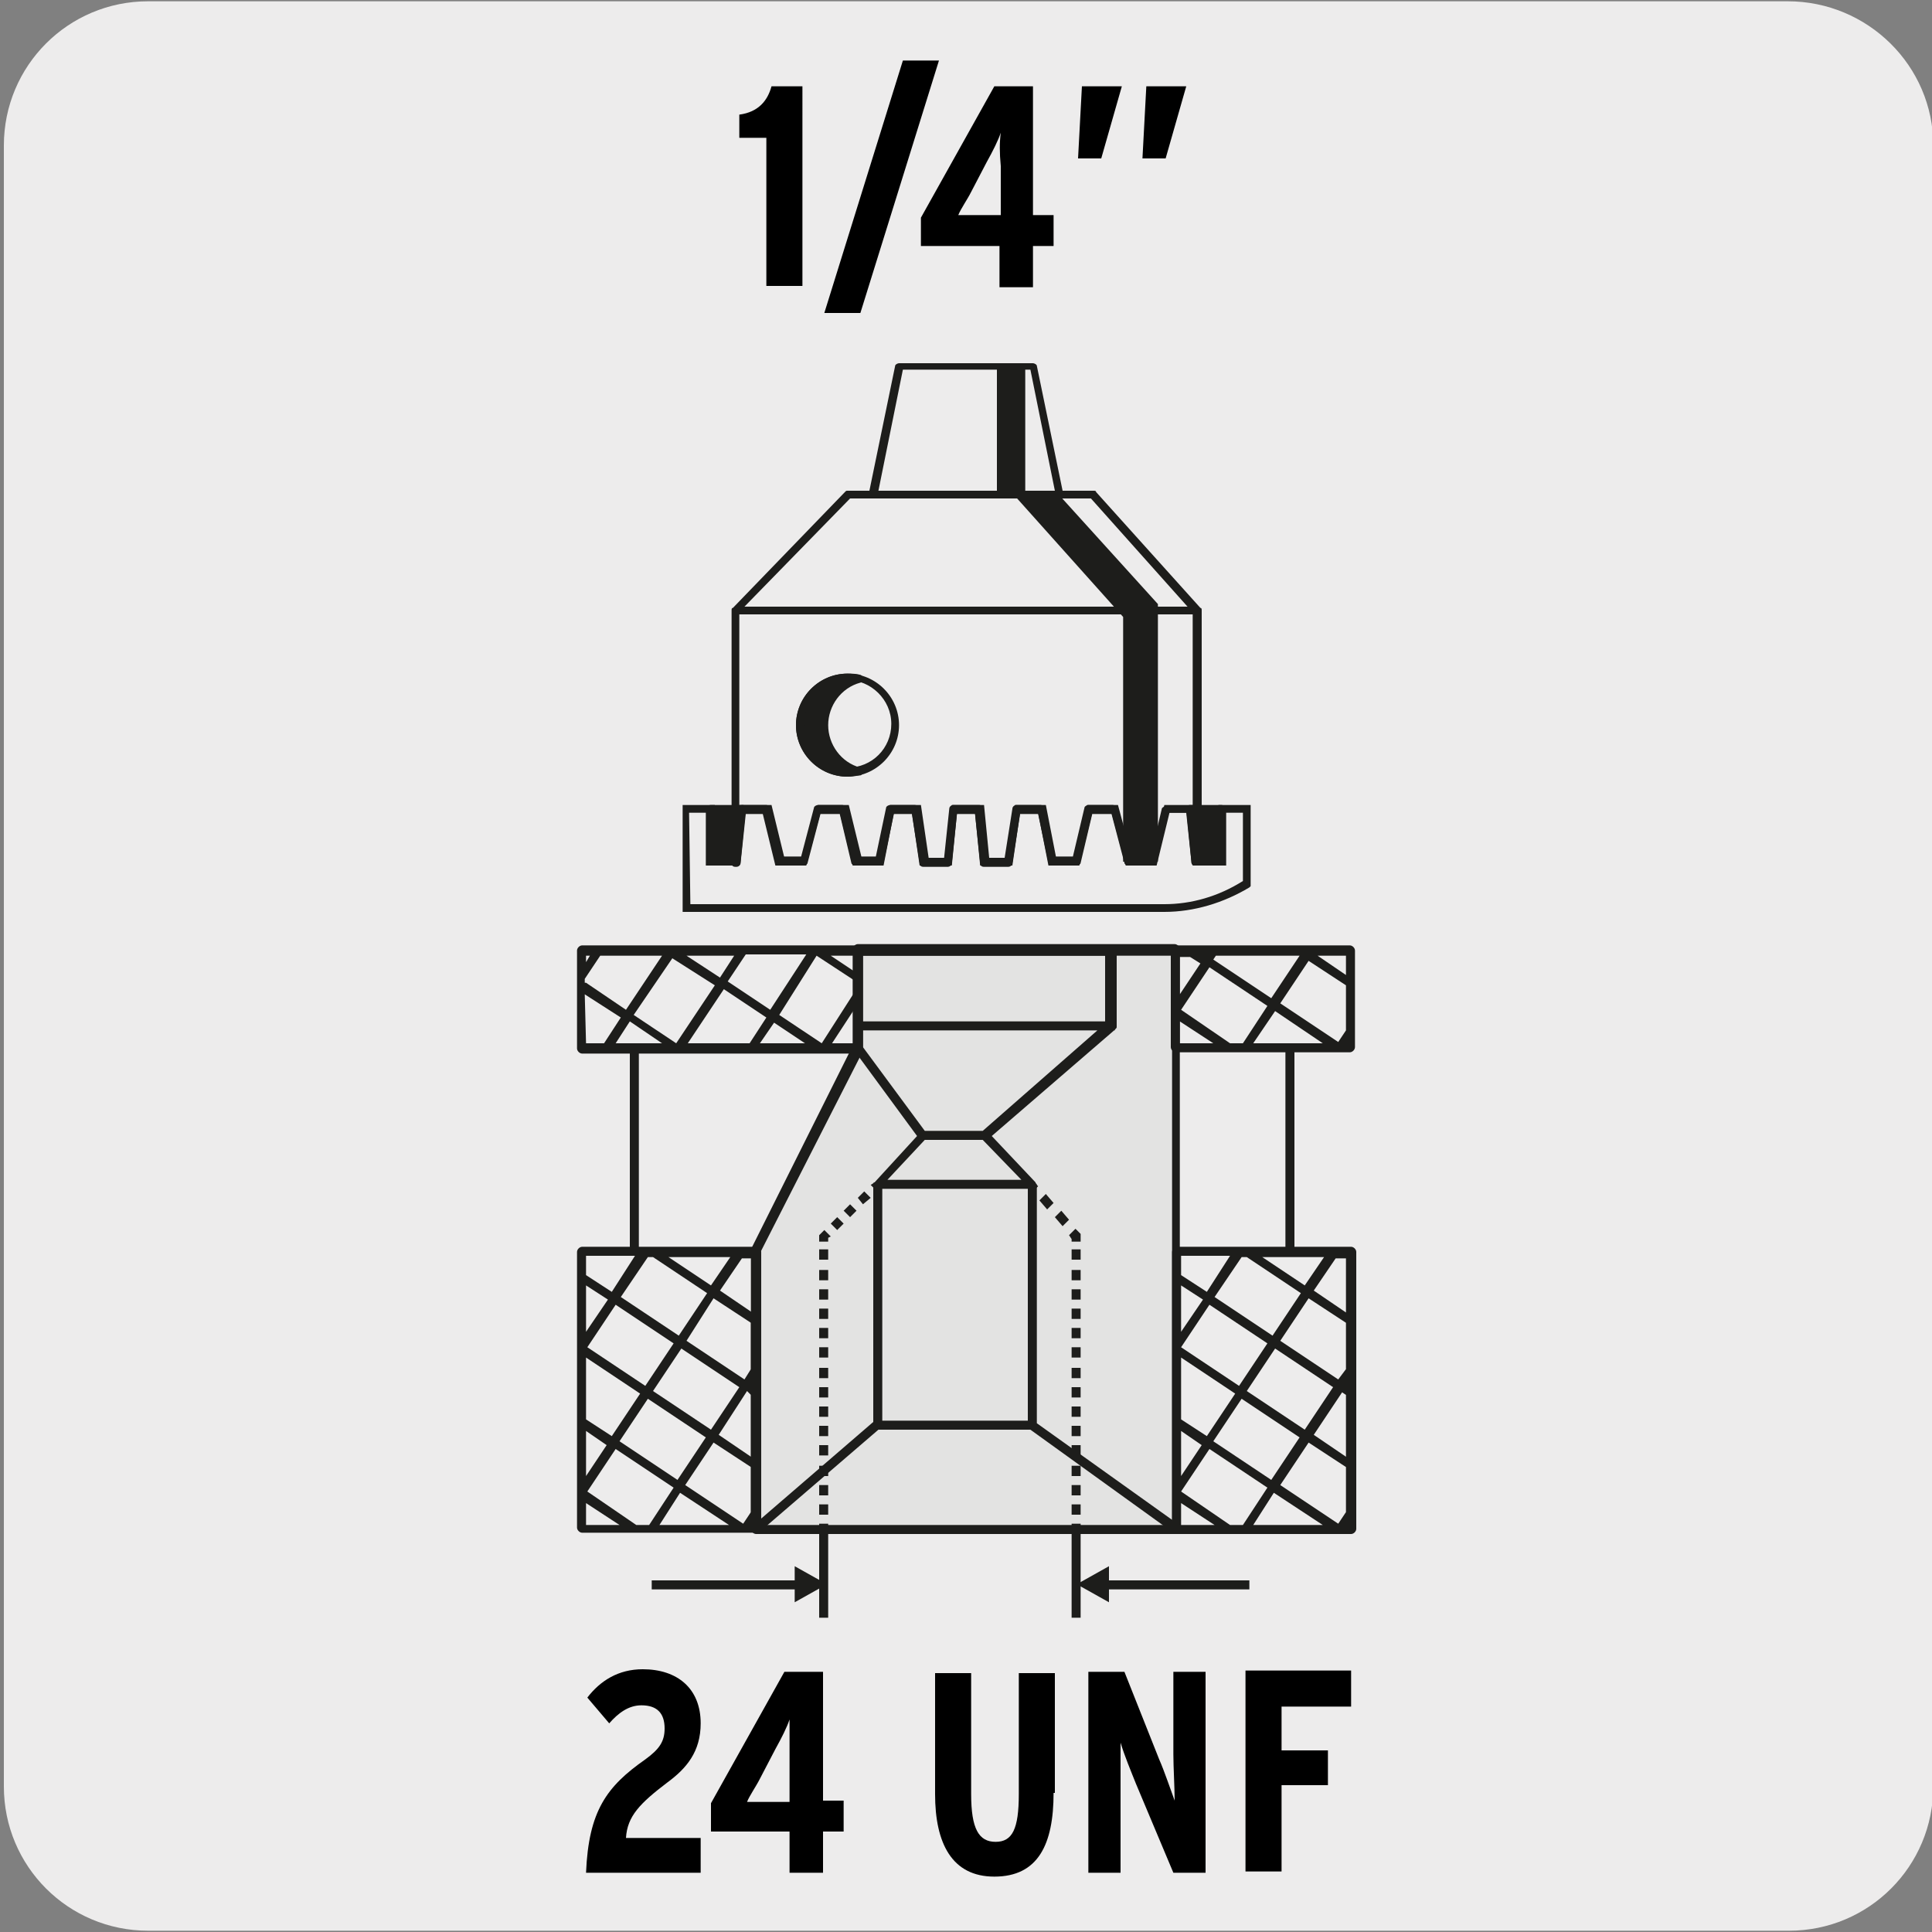 <?xml version="1.0" encoding="utf-8"?>
<!-- Generator: Adobe Illustrator 27.7.0, SVG Export Plug-In . SVG Version: 6.00 Build 0)  -->
<svg version="1.1" id="Capa_1" xmlns="http://www.w3.org/2000/svg" xmlns:xlink="http://www.w3.org/1999/xlink" x="0px" y="0px"
	 viewBox="0 0 150 150" style="enable-background:new 0 0 150 150;" xml:space="preserve">
<rect x="0" y="0" width="150" height="150" fill="#808080" stroke="none"/>
<style type="text/css">
	.st0{fill:#EDECEC;}
	.st1{fill:#E3E3E2;}
	.st2{fill:#1D1D1B;}
	.st3{clip-path:url(#SVGID_00000144303910144452461490000012072571077679121839_);}
	.st4{fill:#ECECEC;}
</style>
<path class="st0" d="M11.5,0.1h127.3c6.2,0,11.3,5,11.3,11.2v127.4c0,6.2-5,11.2-11.2,11.2H11.5c-6.2,0-11.2-5-11.2-11.2V11.3
	C0.3,5.1,5.3,0.1,11.5,0.1L11.5,0.1z"/>
<path class="st1" d="M91.3,118.7H58.7V97.2l8-15.8v-7.6h24.6V118.7z"/>
<g>
	<path class="st2" d="M91.3,119.1H58.7c-0.2,0-0.4-0.2-0.4-0.4V97.2c0-0.1,0-0.1,0-0.2l7.9-15.8v-7.5c0-0.2,0.2-0.4,0.4-0.4h24.6
		c0.2,0,0.4,0.2,0.4,0.4v44.9C91.7,118.9,91.5,119.1,91.3,119.1L91.3,119.1z M59.1,118.4h31.9V74.2H67v7.2c0,0.1,0,0.1,0,0.2
		L59,97.3L59.1,118.4L59.1,118.4z"/>
	<path class="st2" d="M91.3,119.1c0,0-0.1,0-0.1,0s-0.1,0-0.1-0.1L80,111H68.2l-9.3,8l0,0c0,0,0,0-0.1,0h0v0c0,0,0,0-0.1,0h-0.8
		c0,0,0,0,0,0H45.2c-0.2,0-0.4-0.2-0.4-0.4V97.2c0-0.2,0.2-0.4,0.4-0.4h13.5c0.2,0,0.4,0.2,0.4,0.4v20.7l8.7-7.5V92
		c0-0.1,0-0.2,0.1-0.2l3.3-3.6l-4.7-6.4H45.2c-0.2,0-0.4-0.2-0.4-0.4v-7.6c0-0.2,0.2-0.4,0.4-0.4h41.1c0.2,0,0.4,0.2,0.4,0.4v5.9
		c0,0.1,0,0.1-0.1,0.2s0,0.1-0.1,0.1L77,88.2l3.4,3.6l0,0c0,0.1,0.1,0.1,0.1,0.2v18.5L91,118V97.2c0-0.2,0.2-0.4,0.4-0.4h13.5
		c0.2,0,0.4,0.2,0.4,0.4v21.5c0,0.2-0.2,0.4-0.4,0.4H104c0,0,0,0-0.1,0L91.3,119.1L91.3,119.1z M97.3,118.4h5.4l-3.8-2.5L97.3,118.4
		z M95.5,118.4h1l1.9-2.9l-4.5-3l-2.2,3.3L95.5,118.4L95.5,118.4z M91.7,118.4h2.6l-2.6-1.7V118.4z M51.2,118.4h5.4l-3.8-2.5
		L51.2,118.4L51.2,118.4z M49.4,118.4h1l1.9-2.9l-4.5-3l-2.2,3.3L49.4,118.4z M45.5,118.4h2.6l-2.6-1.7V118.4z M99.4,115.3l4.5,3
		l0.6-0.9v-3.5l-2.9-1.9L99.4,115.3L99.4,115.3z M53.2,115.3l4.5,3l0.6-0.9v-3.5l-2.9-1.9L53.2,115.3L53.2,115.3z M48.1,111.9l4.5,3
		l2.2-3.3l-4.5-3L48.1,111.9L48.1,111.9z M94.2,111.9l4.5,3l2.2-3.3l-4.5-3L94.2,111.9L94.2,111.9z M91.7,111.1v3.5l1.6-2.4
		L91.7,111.1z M45.5,111.1v3.5l1.6-2.4L45.5,111.1z M102,111.4l2.5,1.7v-4.8l-0.3-0.2L102,111.4z M55.8,111.4l2.5,1.7v-4.8L58,108
		L55.8,111.4z M45.5,110.2l2,1.3l2.2-3.3l-4.2-2.8V110.2z M91.7,110.2l2,1.3l2.2-3.3l-4.2-2.8L91.7,110.2L91.7,110.2z M50.7,108
		l4.5,3l2.2-3.3l-4.5-3L50.7,108L50.7,108z M96.8,108l4.5,3l2.2-3.3l-4.5-3L96.8,108L96.8,108z M68.5,110.3h11.3V92.3H68.5V110.3z
		 M91.7,104.6l4.5,3l2.2-3.3l-4.5-3L91.7,104.6z M45.6,104.6l4.5,3l2.2-3.3l-4.5-3L45.6,104.6z M99.4,104.1l4.5,3l0.6-0.8v-3.6
		l-2.9-1.9L99.4,104.1L99.4,104.1z M53.3,104.1l4.5,3l0.5-0.8v-3.6l-2.9-1.9L53.3,104.1L53.3,104.1z M48.2,100.7l4.5,3l2.2-3.3
		l-4.2-2.8h-0.4L48.2,100.7L48.2,100.7z M94.3,100.7l4.5,3l2.2-3.3l-4.2-2.8h-0.4L94.3,100.7L94.3,100.7z M91.7,99.8v3.6l1.7-2.5
		L91.7,99.8z M45.5,99.8v3.6l1.7-2.5L45.5,99.8z M102,100.2l2.5,1.7v-4.2h-0.8L102,100.2z M55.9,100.2l2.5,1.7v-4.2h-0.8L55.9,100.2
		L55.9,100.2z M91.7,99l2,1.3l1.8-2.8h-3.8V99z M45.5,99l2,1.3l1.8-2.8h-3.8L45.5,99z M51.9,97.6l3.3,2.2l1.5-2.2H51.9z M98,97.6
		l3.3,2.2l1.5-2.2H98z M68.9,91.6h10.4l-3-3.1h-4.5L68.9,91.6z M71.8,87.8h4.5l8.9-7.8H67v1.3L71.8,87.8z M64.6,81h1.7v-2.6L64.6,81
		z M59,81h3.5l-2.4-1.6L59,81L59,81z M53.4,81h4.8l1.3-2l-3.3-2.2L53.4,81z M47.8,81h3.6l-2.5-1.7L47.8,81z M45.5,81h1.4l1.3-2
		l-2.8-1.8L45.5,81L45.5,81z M60.5,78.8l3.3,2.2l2.5-3.9v-1l-2.9-1.9L60.5,78.8L60.5,78.8z M49.2,78.8l3.3,2.2l3-4.5l-3.3-2.1
		L49.2,78.8L49.2,78.8z M67,79.3h18.8v-5.1H67V79.3z M56.5,76.2l3.3,2.2l2.8-4.3h-4.7L56.5,76.2L56.5,76.2z M45.5,76.3l3.1,2.1
		l2.8-4.2h-4.8l-1.2,1.8V76.3L45.5,76.3z M53.3,74.2l2.6,1.7l1.1-1.7H53.3L53.3,74.2z M64.5,74.2l1.8,1.2v-1.2L64.5,74.2L64.5,74.2z
		 M45.5,74.2v0.5l0.3-0.5H45.5z M104.8,81.7H91.3c-0.2,0-0.4-0.2-0.4-0.4v-7.5c0-0.2,0.2-0.4,0.4-0.4h13.5c0.2,0,0.4,0.2,0.4,0.4
		v7.5C105.2,81.5,105,81.7,104.8,81.7z M97.3,81h5.4L99,78.5L97.3,81z M95.5,81h1l1.9-2.9l-4.5-3l-2.2,3.3L95.5,81L95.5,81z
		 M91.6,81h2.6l-2.6-1.7V81z M99.4,77.9l4.5,3l0.6-0.9v-3.5l-2.9-1.9L99.4,77.9L99.4,77.9z M94.2,74.5l4.5,3l2.2-3.3h-6.5L94.2,74.5
		L94.2,74.5z M91.6,74.2v3l1.6-2.4l-0.8-0.5H91.6z M102.3,74.2l2.2,1.5v-1.5H102.3z"/>
	<path class="st2" d="M83.9,117.6h-0.7v-0.8h0.7V117.6z M83.9,116.1h-0.7v-0.8h0.7V116.1z M83.9,114.6h-0.7v-0.8h0.7V114.6z
		 M83.9,113h-0.7v-0.8h0.7V113z M83.9,111.5h-0.7v-0.8h0.7V111.5z M83.9,110h-0.7v-0.8h0.7V110z M83.9,108.5h-0.7v-0.8h0.7V108.5z
		 M83.9,107h-0.7v-0.8h0.7V107z M83.9,105.4h-0.7v-0.8h0.7V105.4z M83.9,103.9h-0.7v-0.8h0.7V103.9z M83.9,102.4h-0.7v-0.8h0.7
		V102.4z M83.9,100.9h-0.7v-0.8h0.7V100.9z M83.9,99.4h-0.7v-0.8h0.7V99.4z M83.9,97.8h-0.7v-0.8h0.7V97.8z"/>
	<path class="st2" d="M82.5,95.2l-0.6-0.7l0.5-0.5l0.6,0.7L82.5,95.2z M81.3,93.9l-0.6-0.7l0.5-0.5l0.6,0.7L81.3,93.9z"/>
	<path class="st2" d="M83.9,118.7h-0.7v-0.4h0.7V118.7z M83.9,96.4h-0.7v-0.2L83,95.9l0.5-0.5l0.4,0.4L83.9,96.4L83.9,96.4z
		 M80.1,92.6l-0.3-0.3l0.5-0.5l0.3,0.3L80.1,92.6z"/>
	<path class="st2" d="M64.3,117.6h-0.7v-0.8h0.7V117.6z M64.3,116.1h-0.7v-0.8h0.7V116.1z M64.3,114.6h-0.7v-0.8h0.7V114.6z
		 M64.3,113h-0.7v-0.8h0.7V113z M64.3,111.5h-0.7v-0.8h0.7V111.5z M64.3,110h-0.7v-0.8h0.7V110z M64.3,108.5h-0.7v-0.8h0.7V108.5z
		 M64.3,107h-0.7v-0.8h0.7V107z M64.3,105.4h-0.7v-0.8h0.7V105.4z M64.3,103.9h-0.7v-0.8h0.7V103.9z M64.3,102.4h-0.7v-0.8h0.7
		V102.4z M64.3,100.9h-0.7v-0.8h0.7V100.9z M64.3,99.4h-0.7v-0.8h0.7V99.4z M64.3,97.8h-0.7v-0.8h0.7V97.8z"/>
	<path class="st2" d="M65,95.5L64.5,95l0.5-0.5l0.5,0.5L65,95.5z M66,94.5L65.5,94l0.5-0.5l0.5,0.5L66,94.5z M67,93.5L66.6,93
		l0.5-0.5l0.5,0.5L67,93.5z"/>
	<path class="st2" d="M64.3,118.7h-0.7v-0.4h0.7V118.7z M64.3,96.4h-0.7v-0.5l0.4-0.4l0.5,0.5l-0.2,0.1V96.4L64.3,96.4z M68.1,92.5
		L67.6,92l0.3-0.2l0.5,0.5L68.1,92.5z"/>
	<path class="st2" d="M83.9,125.6h-0.7v-6.9h0.7V125.6z M64.3,125.6h-0.7v-6.9h0.7V125.6z M62.1,123.4H50.6v-0.7h11.5V123.4z"/>
	<path class="st2" d="M61.7,124.4l2.5-1.4l-2.5-1.4V124.4z"/>
	<path class="st2" d="M85.6,122.7h11.4v0.7H85.6V122.7z"/>
	<path class="st2" d="M83.6,123l2.5,1.4v-2.8L83.6,123z"/>
	<path class="st2" d="M100.5,97.2h-0.7V81.4h0.7V97.2z M49.6,97.2h-0.7V81.4h0.7V97.2z"/>
	<path class="st2" d="M90.4,70.8H53v-8.3h2.5v4.1H57l0.4-4.1h2.5l1,4.1h1.5l1.1-4.1h2.4l1,4.1h1.4l0.8-4.1h2.4l0.6,4.1h1.4l0.4-4.1
		h2.5l0.4,4.1h1.4l0.6-4.1h2.4l0.8,4.1h1.4l1-4.1h2.4l1.1,4.1h1.5l1-4.1h2.4l0.4,4.1h1.4v-4.1h2.5v6.3L97,68.9
		C95,70.1,92.7,70.8,90.4,70.8L90.4,70.8z M53.6,70.2h36.8c2.1,0,4.2-0.6,6.1-1.8v-5.3h-1.3v4.1h-2.6l-0.4-4.1h-1.4l-1,4.1h-2.4
		l-1.1-4.1h-1.5l-1,4.1h-2.4l-0.8-4.1h-1.4l-0.6,4.1h-2.5l-0.4-4.1h-1.4l-0.4,4.1h-2.5l-0.6-4.1h-1.4l-0.8,4.1h-2.4l-1-4.1h-1.5
		l-1.1,4.1h-2.4l-1-4.1h-1.4l-0.4,4.1h-2.6v-4.1h-1.3L53.6,70.2L53.6,70.2z"/>
	<path class="st2" d="M92.9,67.2h-0.1c-0.2,0-0.3-0.1-0.3-0.3l-0.4-3.8h-1.4L89.8,67c0,0.1-0.2,0.2-0.3,0.2h-1.9
		c-0.1,0-0.3-0.1-0.3-0.2l-1-3.8h-1.5L83.9,67c0,0.1-0.2,0.2-0.3,0.2h-1.9c-0.1,0-0.3-0.1-0.3-0.2l-0.8-3.8h-1.4l-0.6,3.8
		c0,0.2-0.2,0.3-0.3,0.3h-1.9c-0.2,0-0.3-0.1-0.3-0.3l-0.4-3.8h-1.4l-0.4,3.8c0,0.2-0.2,0.3-0.3,0.3h-1.9c-0.2,0-0.3-0.1-0.3-0.3
		l-0.6-3.8h-1.4L68.6,67c0,0.1-0.2,0.2-0.3,0.2h-1.9c-0.1,0-0.3-0.1-0.3-0.2l-0.9-3.8h-1.5l-1,3.8c0,0.1-0.2,0.2-0.3,0.2h-1.9
		c-0.1,0-0.3-0.1-0.3-0.2l-0.9-3.8h-1.4l-0.4,3.8c0,0.2-0.2,0.3-0.3,0.3h-0.1c-0.2,0-0.3-0.1-0.3-0.3V47.4c0-0.1,0-0.2,0.1-0.2
		l8.7-9c0.1-0.1,0.1-0.1,0.2-0.1h1.7l2-9.7c0-0.1,0.2-0.2,0.3-0.2h10.4c0.1,0,0.3,0.1,0.3,0.2l2,9.7h2.4c0.1,0,0.2,0,0.2,0.1l8.1,9
		c0.1,0,0.1,0.1,0.1,0.2v19.5C93.2,67.1,93.1,67.2,92.9,67.2L92.9,67.2z M87.8,66.6h1.5l0.9-3.8c0-0.1,0.2-0.2,0.3-0.2h1.9
		c0.1,0,0.2,0,0.2,0.1V47.7H57.4v14.9c0,0,0.1-0.1,0.2-0.1h1.9c0.1,0,0.3,0.1,0.3,0.2l0.9,3.8h1.5l1-3.8c0-0.1,0.2-0.2,0.3-0.2h1.9
		c0.1,0,0.3,0.1,0.3,0.2l0.9,3.8h1.4l0.8-3.8c0-0.1,0.2-0.2,0.3-0.2h1.9c0.2,0,0.3,0.1,0.3,0.3l0.6,3.8h1.4l0.4-3.8
		c0-0.2,0.2-0.3,0.3-0.3H76c0.2,0,0.3,0.1,0.3,0.3l0.4,3.8H78l0.6-3.8c0-0.2,0.2-0.3,0.3-0.3h1.9c0.1,0,0.3,0.1,0.3,0.2l0.8,3.8h1.4
		l0.9-3.8c0-0.1,0.2-0.2,0.3-0.2h1.9c0.1,0,0.3,0.1,0.3,0.2L87.8,66.6L87.8,66.6z M57.8,47.1h34.4l-7.5-8.4H66L57.8,47.1L57.8,47.1z
		 M68.2,38.1h13.7L80,28.7h-9.9L68.2,38.1z"/>
	<path class="st2" d="M87.2,47.9v19h2.7v-20l-7.7-8.5h-3.5L87.2,47.9z"/>
	<path class="st2" d="M65.8,60.3c-2.2,0-4-1.8-4-4s1.8-4,4-4c2.2,0,4,1.8,4,4S68,60.3,65.8,60.3z M65.8,52.8c-1.9,0-3.4,1.5-3.4,3.4
		s1.5,3.4,3.4,3.4s3.4-1.5,3.4-3.4S67.6,52.8,65.8,52.8z"/>
	<path class="st2" d="M65.8,60c0.3,0,0.7,0,1-0.1C65.1,59.4,64,58,64,56.2s1.2-3.2,2.7-3.6c-0.3-0.1-0.6-0.1-1-0.1
		c-2,0-3.7,1.7-3.7,3.7S63.7,59.9,65.8,60"/>
	<path class="st2" d="M65.8,60.3c-2.2,0-4-1.8-4-4s1.8-4,4-4c0.3,0,0.7,0,1,0.1c0.1,0,0.2,0.2,0.2,0.3c0,0.1-0.1,0.3-0.2,0.3
		c-1.5,0.4-2.5,1.8-2.5,3.3s1,2.9,2.5,3.3c0.1,0,0.2,0.2,0.2,0.3s-0.1,0.3-0.2,0.3C66.4,60.2,66.1,60.3,65.8,60.3L65.8,60.3z
		 M65.6,52.8c-1.8,0.1-3.2,1.6-3.2,3.4s1.4,3.3,3.2,3.4c-1.2-0.7-1.9-2-1.9-3.4S64.4,53.6,65.6,52.8z"/>
	<path class="st2" d="M55.2,62.8v4.1h2l0.4-4.1L55.2,62.8z"/>
	<path class="st2" d="M57.2,67.2h-2c-0.2,0-0.3-0.1-0.3-0.3v-4.1c0-0.2,0.1-0.3,0.3-0.3h2.4c0.1,0,0.2,0,0.2,0.1s0.1,0.2,0.1,0.2
		l-0.4,4.1C57.5,67.1,57.4,67.2,57.2,67.2L57.2,67.2z M55.5,66.6H57l0.3-3.5h-1.8L55.5,66.6L55.5,66.6z"/>
	<path class="st2" d="M92.4,62.8l0.4,4.1h2v-4.1L92.4,62.8z"/>
	<path class="st2" d="M94.8,67.2h-2c-0.2,0-0.3-0.1-0.3-0.3l-0.4-4.1c0-0.1,0-0.2,0.1-0.2c0.1-0.1,0.1-0.1,0.2-0.1h2.4
		c0.2,0,0.3,0.1,0.3,0.3v4.1C95.1,67.1,95,67.2,94.8,67.2L94.8,67.2z M93.1,66.6h1.4v-3.5h-1.8L93.1,66.6z"/>
	<path class="st2" d="M77.4,28.4h2.2v9.9h-2.2V28.4z"/>
</g>
<g>
	<defs>
		<rect id="SVGID_1_" x="6.8" y="175.4" width="136.3" height="139.3"/>
	</defs>
	<clipPath id="SVGID_00000100361980329323301840000003552373696269857184_">
		<use xlink:href="#SVGID_1_"  style="overflow:visible;"/>
	</clipPath>
	<g style="clip-path:url(#SVGID_00000100361980329323301840000003552373696269857184_);">
		<path class="st4" d="M82.4,198.9c0,0,3.8-3.5,5.8-5.3s4-4.3,4.4-4.8c1.2-1.7,2.2-3.1,5.2-4.4c4.1-1.7,11.8-5.4,14.1-6.5
			s8.4-4.1,9.5-4.9s2.9-3.4,5.7-4.8c2.8-1.4,4.5-5.3,6.3-8.6s5.8-10.9,7.1-15.6s2.8-6.6,2.8-6.6h39.8c0,0-19.4,20.8-21.5,22.7
			s-3.9,3.5-4.8,5.1s-9.3,14.5-11.1,16.8c-1.8,2.4-3.7,4.9-3.6,7.4c0.1,2.5-0.2,4.8-1.5,7.4s-3.4,4.9-4.6,6.1
			c-1.1,1.2-3.9,3.5-5.2,4.5c-1.3,1-2,3.4-3,4.6c-0.9,1.1-3,5.8-3.4,7c-0.5,1.2-0.4,3.1-1.3,4.5s-3,1.8-4.1,3.2s-3.2,5.4-6.2,5.1
			c-2.9-0.3-4.7-3.5-3.3-7.6c1.4-4.1,2.3-6.1,2.3-6.1s2.2-5.8,2.5-6.4s1.2-6.7,1.2-6.7s-1.8-1.5-2.8-3.1c-0.6-1.1-1.7-1.9-2.8-2.3
			c-2.2-0.8-5.1-2-6.1-2.7c0,0-3.7-0.2-5.4-0.3c-1.5-0.1-7.3,0.5-13,1.8l-1,0.1C83.6,198.7,83.2,198.7,82.4,198.9"/>
		<path class="st2" d="M113.3,232.4c-0.1,0-0.3,0-0.4,0c-1.4-0.2-2.6-0.9-3.3-2.1c-1-1.6-1.1-3.8-0.3-6c1.4-4,2.3-6.2,2.3-6.2
			c0.1-0.2,2.2-5.8,2.5-6.4c0.2-0.4,0.7-3.5,1.1-6.3c-0.5-0.4-1.9-1.7-2.7-3.1c-0.5-0.9-1.4-1.7-2.6-2.1c-3.2-1.2-5.2-2.1-6.1-2.7
			c-0.7,0-3.7-0.2-5.3-0.3c-1.5-0.1-7.3,0.5-12.9,1.8l-1.4,0.1c-0.6,0.1-1,0.1-1.7,0.3l-1.8,0.5l1.3-1.2c0,0,3.8-3.6,5.8-5.3
			c2-1.7,3.9-4.2,4.3-4.7l0.2-0.2c1.2-1.6,2.2-3,5.2-4.3c4.1-1.7,11.8-5.4,14.1-6.5c2.6-1.3,8.4-4.1,9.5-4.9
			c0.3-0.2,0.8-0.7,1.3-1.2c1.1-1.1,2.5-2.6,4.4-3.6c2.3-1.2,3.9-4.3,5.5-7.2c0.2-0.4,0.4-0.8,0.6-1.2c3.8-7.1,6.1-12.3,7.1-15.5
			c1.4-4.6,2.9-6.6,2.9-6.7l0.1-0.2h41l-0.7,0.7c-0.8,0.9-19.4,20.8-21.5,22.7l-0.7,0.6c-1.7,1.6-3.2,3-4.1,4.4
			c-0.9,1.6-9.3,14.4-11.1,16.9l-0.1,0.2c-1.7,2.3-3.5,4.7-3.4,7c0.1,2.8-0.3,5.2-1.5,7.6c-1.2,2.5-3.3,4.8-4.7,6.3
			c-1.2,1.3-4.1,3.6-5.2,4.6c-0.7,0.6-1.2,1.6-1.8,2.6c-0.4,0.7-0.7,1.4-1.1,1.9c-0.9,1.1-2.9,5.6-3.4,6.9c-0.2,0.4-0.3,1-0.4,1.6
			c-0.2,1-0.4,2.1-1,3c-0.5,0.8-1.4,1.3-2.2,1.8c-0.7,0.4-1.4,0.9-1.9,1.4c-0.2,0.2-0.4,0.5-0.7,0.9
			C117.6,229.6,115.7,232.4,113.3,232.4L113.3,232.4z M98.3,196.2h0.2c1.8,0.1,5.4,0.3,5.4,0.3h0.1l0.1,0.1c0.7,0.5,2.8,1.5,5.9,2.7
			c1.4,0.5,2.4,1.4,3,2.5c0.9,1.6,2.6,3,2.6,3l0.2,0.2l0,0.2c-0.2,1-0.9,6.2-1.2,6.8c-0.3,0.6-2.5,6.4-2.5,6.4c0,0-0.9,2.1-2.3,6.1
			c-0.7,2-0.6,3.9,0.2,5.3c0.6,1,1.6,1.6,2.7,1.7c2.1,0.2,3.9-2.3,5.1-4c0.3-0.4,0.5-0.7,0.7-0.9c0.6-0.7,1.4-1.2,2.1-1.6
			c0.8-0.5,1.5-0.9,1.9-1.5c0.5-0.8,0.7-1.7,0.8-2.6c0.1-0.6,0.2-1.2,0.4-1.7c0.4-1.1,2.5-5.9,3.5-7.1c0.3-0.4,0.7-1.1,1.1-1.8
			c0.6-1.1,1.1-2.2,2-2.9c1.2-0.9,4-3.2,5.2-4.5c1.4-1.4,3.3-3.7,4.5-6.1c1.1-2.3,1.6-4.5,1.4-7.1c-0.1-2.6,1.8-5.2,3.5-7.5l0.1-0.2
			c1.7-2.3,10.1-15.1,11.1-16.8c0.9-1.4,2.4-2.9,4.2-4.5l0.7-0.6c1.8-1.7,17.3-18.2,20.8-21.9h-38.6c-0.4,0.6-1.6,2.5-2.6,6.2
			c-1,3.3-3.4,8.5-7.1,15.6c-0.2,0.4-0.4,0.8-0.6,1.2c-1.6,3.1-3.3,6.3-5.8,7.6c-1.8,0.9-3.1,2.3-4.2,3.4c-0.6,0.6-1,1.1-1.4,1.4
			c-1.2,0.9-7.5,3.9-9.6,5c-2.2,1.1-10,4.8-14.1,6.5c-2.8,1.2-3.7,2.4-4.9,4l-0.2,0.2c-0.4,0.6-2.4,3.1-4.5,4.9
			c-1.3,1.1-3.4,3-4.7,4.2c0.1,0,0.2,0,0.3,0l1.4-0.1C91,196.8,96.5,196.2,98.3,196.2L98.3,196.2z"/>
	</g>
</g>
<g>
	<path d="M62.3,22.2h-2.8V10.7h-2.1V8.9c1.5-0.2,2.2-1.1,2.5-2.2h2.4V22.2z"/>
	<path d="M72.9,4.7l-6.1,19.6h-2.8l6.1-19.6H72.9z"/>
	<path d="M81.8,19.1h-1.6v3.2h-2.6v-3.2h-6.1v-2.2l5.7-10.2h3v10h1.6V19.1z M77.7,10.3c-0.2,0.6-0.6,1.4-1.1,2.3l-1.2,2.3
		c-0.3,0.6-0.8,1.3-1,1.8c0.4,0,1.1,0,1.8,0h1.5v-3.8C77.6,11.8,77.6,11.1,77.7,10.3z"/>
	<path d="M87.1,6.7l-1.6,5.6h-1.8L84,6.7H87.1z M92.1,6.7l-1.6,5.6h-1.8L89,6.7H92.1z"/>
</g>
<g>
	<path d="M54.4,145.4h-8.9c0.2-4.8,1.6-6.7,4.6-8.8c1.1-0.8,1.5-1.4,1.5-2.4c0-1.2-0.6-1.8-1.8-1.8c-1,0-1.8,0.6-2.5,1.4l-1.7-2
		c1-1.3,2.4-2.2,4.3-2.2c2.7,0,4.5,1.5,4.5,4.2c0,2.2-1.1,3.5-2.6,4.6c-2.1,1.6-3.1,2.6-3.2,4.3h5.8V145.4z"/>
	<path d="M65.5,142.2h-1.6v3.2h-2.6v-3.2h-6.1V140l5.7-10.2h3v10h1.6V142.2z M61.3,133.5c-0.2,0.6-0.6,1.4-1.1,2.3l-1.2,2.3
		c-0.3,0.6-0.8,1.3-1,1.8c0.4,0,1.1,0,1.8,0h1.5v-3.8C61.3,135,61.3,134.2,61.3,133.5z"/>
	<path d="M81.8,139.2c0,4-1.2,6.5-4.6,6.5c-3.3,0-4.6-2.6-4.6-6.4v-9.4h2.8v9.4c0,2.7,0.6,3.7,1.9,3.7c1.3,0,1.8-1,1.8-3.7v-9.4h2.8
		V139.2z"/>
	<path d="M93.8,145.4h-2.7l-2.9-6.9c-0.4-1-0.9-2.2-1.2-3.2c0,1,0,2.6,0,3.5v6.6h-2.5v-15.6h2.8l2.7,6.8c0.4,0.9,0.9,2.4,1.2,3.2
		c0-1-0.1-2.6-0.1-3.6v-6.4h2.5V145.4z"/>
	<path d="M104.9,132.5h-5.4v3.4h3.6v2.7h-3.6v6.7h-2.8v-15.6h8.2V132.5z"/>
</g>
</svg>
